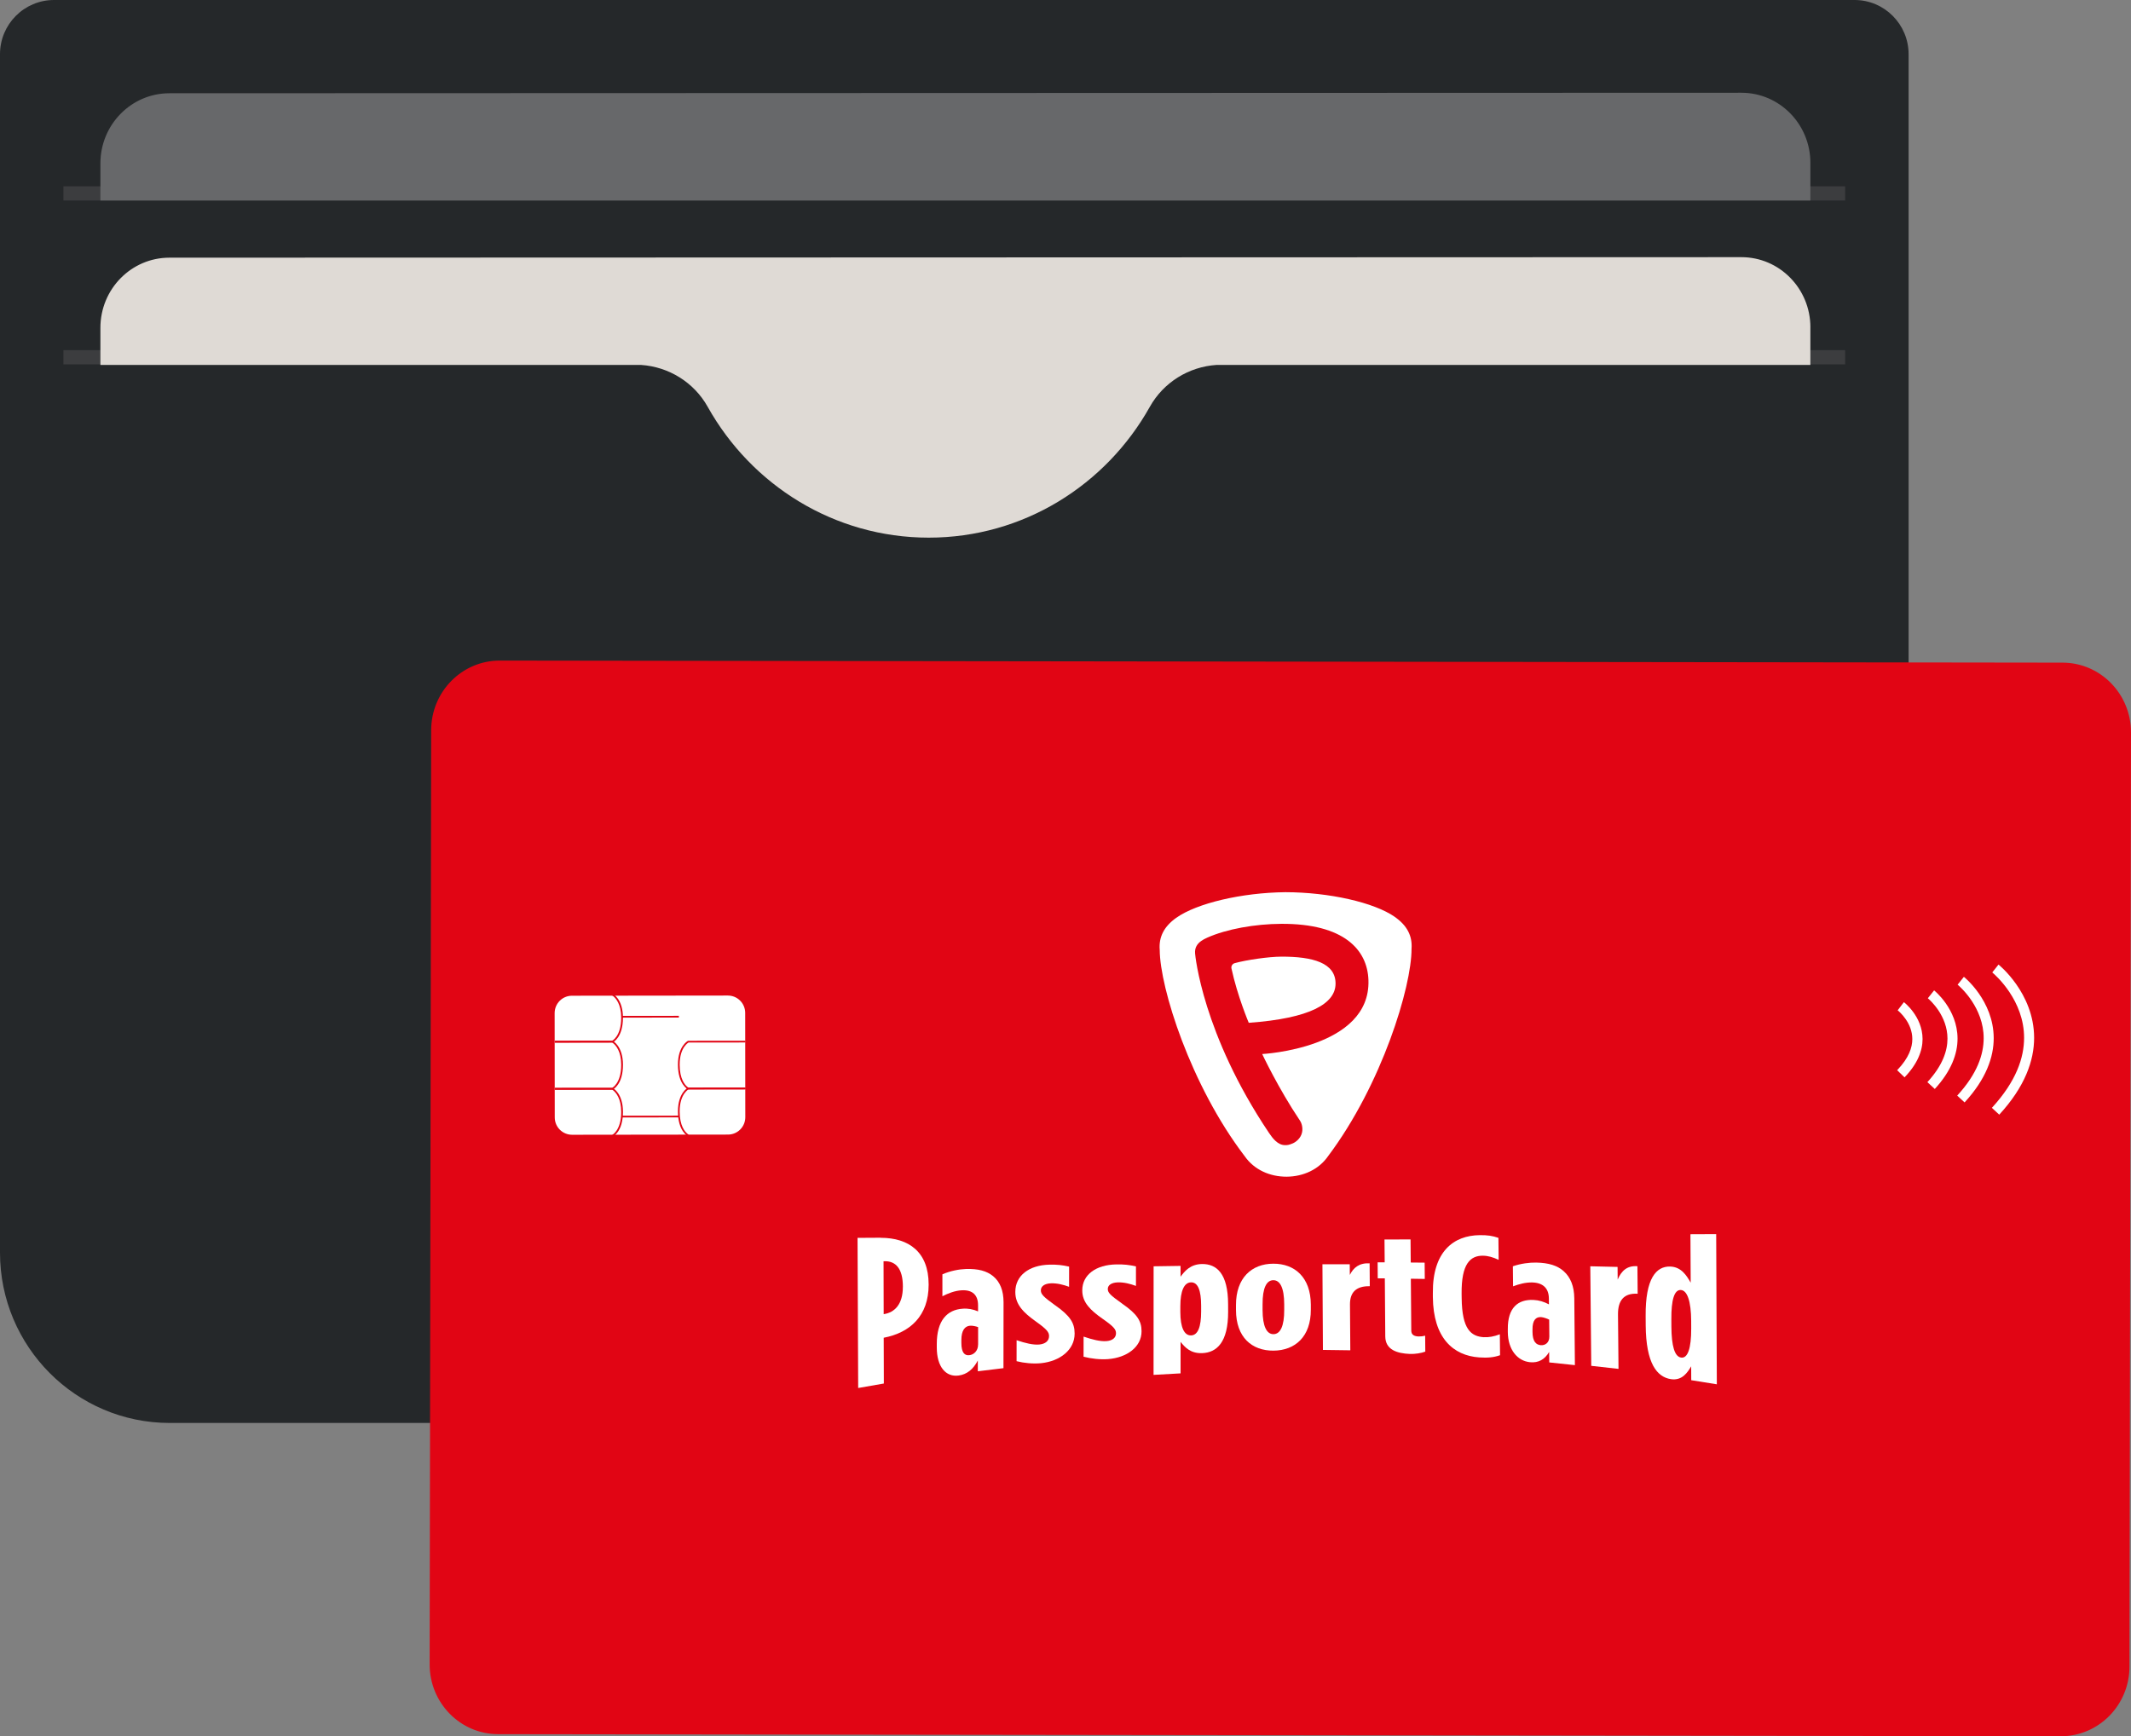 <svg width="389" height="317" viewBox="0 0 389 317" fill="none" xmlns="http://www.w3.org/2000/svg">
<rect x="0" y="0" width="389" height="317" fill="#808080" stroke="none"/>
<g clip-path="url(#clip0_1475_7728)">
<path d="M9.858 0H338.543C343.982 0 348.401 4.434 348.401 9.892V228.715C348.401 245.873 334.519 259.803 317.42 259.803H30.98C13.881 259.803 0 245.873 0 228.715V9.892C0 4.434 4.419 0 9.858 0Z" fill="#25282A"/>
<path d="M336.821 34.012H11.578V36.604H336.821V34.012Z" fill="#3C3D3F"/>
<path d="M336.821 63.93H11.578V66.522H336.821V63.93Z" fill="#3C3D3F"/>
<path d="M330.475 29.741C330.475 22.671 324.841 16.934 317.883 16.934L30.921 17.027C23.968 17.027 18.328 22.759 18.328 29.834V36.61H330.47V29.741H330.475Z" fill="#67686A"/>
<path d="M330.475 59.761C330.475 52.691 324.841 46.953 317.883 46.953L30.921 47.046C23.968 47.046 18.328 52.779 18.328 59.854V66.63H117.026C122.06 66.968 126.679 69.79 129.188 74.283C137.172 88.545 152.249 98.163 169.539 98.163C186.828 98.163 201.906 88.545 209.889 74.283C212.403 69.79 217.017 66.968 222.051 66.63H330.47V59.761H330.475Z" fill="#DFDAD5"/>
<path d="M376.505 120.985L91.242 120.607C84.328 120.598 78.718 126.286 78.708 133.317L78.43 303.875C78.42 310.905 84.011 316.613 90.924 316.623L376.188 317C383.102 317.01 388.712 311.322 388.722 304.291L389 133.733C389.01 126.702 383.419 120.994 376.505 120.985Z" fill="#E10514"/>
<path d="M254.62 167.407C250.84 164.766 242.628 162.909 234.645 162.895C226.666 162.978 218.473 164.908 214.709 167.578C212.482 169.161 211.501 171.082 211.701 173.443C211.73 180.322 217.321 198.166 227.233 211.126C228.952 213.58 231.803 214.844 234.86 214.839C237.921 214.815 240.758 213.526 242.457 211.057C252.256 198.005 257.696 180.121 257.666 173.242C257.847 170.881 256.851 168.97 254.61 167.407H254.62Z" fill="white"/>
<path d="M249.8 178.951C249.615 173.39 245.313 168.623 233.897 168.672C229.073 168.692 223.893 169.628 220.387 171.191C219.933 171.391 219.547 171.602 219.245 171.823C218.556 172.322 218.063 173.013 218.156 174.091C218.18 174.375 219.489 188.755 231.637 206.83C232.33 207.864 233.263 209.084 234.591 209.079C235.064 209.079 235.284 209.044 235.943 208.775C236.563 208.525 237.467 207.815 237.686 206.732C237.847 205.909 237.623 205.095 237.32 204.635C233.336 198.697 230.406 192.445 230.406 192.445C230.406 192.445 250.225 191.426 249.8 178.956M227.95 186.737C227.95 186.737 225.89 181.886 224.796 176.82C224.703 176.394 224.962 175.968 225.392 175.85C227.569 175.247 231.627 174.674 233.868 174.664C239.595 174.64 243.873 175.772 243.795 179.672C243.726 183.214 239.229 185.933 227.955 186.742" fill="#E10514"/>
<path d="M295.297 233.639C295.297 232.86 295.282 232.086 295.277 231.312C293.617 231.273 291.957 231.234 290.297 231.195C290.355 237.255 290.414 243.316 290.473 249.372C292.128 249.553 293.788 249.734 295.448 249.93C295.414 246.618 295.389 243.306 295.355 239.994C295.331 237.358 296.503 236.094 298.861 236.207C298.885 236.207 298.92 236.207 298.944 236.207C298.929 234.531 298.915 232.855 298.9 231.185C297.001 231.033 295.956 232.062 295.292 233.63L295.297 233.639Z" fill="white"/>
<path d="M308.577 225.351C308.592 228.3 308.611 231.245 308.626 234.194C307.903 232.94 306.936 231.299 304.871 231.245C302.327 231.181 300.35 233.406 300.403 240.27C300.403 240.843 300.408 241.426 300.413 241.999C300.467 248.932 302.469 251.411 305.003 251.803C307.063 252.122 308.045 250.583 308.714 249.461C308.714 250.304 308.719 251.152 308.723 251.994C310.281 252.234 311.839 252.484 313.396 252.744L313.279 225.326L308.572 225.346L308.577 225.351ZM306.883 247.864C305.691 247.712 305.125 245.752 305.101 242.205C305.101 241.759 305.101 241.318 305.096 240.872C305.071 237.359 305.618 235.463 306.814 235.527C308.006 235.586 308.694 237.59 308.714 241.191C308.714 241.642 308.714 242.102 308.719 242.553C308.733 246.188 308.079 248.026 306.888 247.869" fill="white"/>
<path d="M160.763 225.982C159.351 225.987 157.95 225.992 156.539 226.007L156.656 253.42C158.219 253.136 159.776 252.866 161.339 252.602C161.329 249.814 161.324 247.026 161.314 244.238C161.324 244.238 161.339 244.238 161.353 244.238C166.129 243.307 169.522 240.26 169.517 234.566V234.493C169.512 228.594 165.914 225.997 160.763 225.997M164.81 234.968C164.815 238.123 163.316 239.633 161.348 239.931C161.334 239.931 161.324 239.931 161.309 239.931C161.3 236.712 161.29 233.493 161.285 230.274C161.339 230.274 161.388 230.274 161.441 230.274C163.492 230.216 164.81 231.592 164.815 234.9V234.973L164.81 234.968Z" fill="white"/>
<path d="M181.287 232.998C180.134 232.057 178.582 231.616 176.282 231.694C175.091 231.734 173.46 232.032 172.029 232.665C172.029 234.002 172.029 235.34 172.029 236.667C173.059 236.138 174.329 235.643 175.559 235.58C177.508 235.477 178.538 236.427 178.538 238.324C178.538 238.691 178.538 239.063 178.538 239.431C177.625 239.044 176.712 238.862 175.721 238.941C172.903 239.132 170.999 241.077 171.004 245.408C171.004 245.614 171.004 245.815 171.004 246.021C171.004 249.558 172.669 251.469 175.003 251.141C176.507 250.935 177.659 250.009 178.494 248.397C178.494 249.053 178.494 249.715 178.494 250.367C180.051 250.166 181.614 249.975 183.176 249.798C183.176 245.785 183.186 241.778 183.191 237.765C183.191 235.639 182.556 234.046 181.292 233.003M178.543 245.487C178.543 246.663 177.747 247.339 176.956 247.427C176.121 247.525 175.491 247.035 175.491 245.173C175.491 245.011 175.491 244.845 175.491 244.683C175.491 242.89 176.126 242.13 177.078 242.047C177.473 242.013 178.186 242.16 178.548 242.302C178.548 243.365 178.548 244.423 178.548 245.482" fill="white"/>
<path d="M192.615 238.323C190.369 236.707 190.003 236.261 190.003 235.58C190.003 234.864 190.657 234.355 191.844 234.306C192.986 234.267 194.133 234.57 195.154 234.943C195.154 233.713 195.154 232.488 195.159 231.258C193.933 230.974 192.913 230.866 191.56 230.901C187.84 230.984 185.34 232.905 185.34 235.859C185.34 235.879 185.34 235.903 185.34 235.923C185.34 238.176 186.844 239.676 189.051 241.244C191.131 242.723 191.502 243.238 191.497 243.943C191.497 244.81 190.838 245.379 189.695 245.482C188.592 245.575 187.205 245.247 185.574 244.693C185.574 245.972 185.569 247.246 185.569 248.524C186.956 248.877 188.587 249.029 190.022 248.892C193.499 248.539 196.16 246.452 196.165 243.512C196.165 243.492 196.165 243.473 196.165 243.448C196.165 241.513 195.31 240.22 192.615 238.314" fill="white"/>
<path d="M204.833 238.005C202.592 236.422 202.225 235.991 202.221 235.339C202.221 234.653 202.875 234.168 204.056 234.134C205.199 234.1 206.341 234.408 207.362 234.781C207.362 233.595 207.362 232.409 207.362 231.219C206.136 230.935 205.116 230.827 203.773 230.856C200.062 230.915 197.567 232.747 197.562 235.574C197.562 235.594 197.562 235.614 197.562 235.633C197.562 237.789 199.066 239.239 201.268 240.778C203.348 242.233 203.715 242.733 203.72 243.419C203.72 244.256 203.06 244.791 201.923 244.864C200.819 244.933 199.433 244.59 197.802 244.036C197.802 245.261 197.802 246.481 197.797 247.706C199.184 248.068 200.819 248.25 202.245 248.147C205.717 247.887 208.382 245.917 208.382 243.081C208.382 243.061 208.382 243.041 208.382 243.022C208.382 241.155 207.528 239.876 204.833 238.01" fill="white"/>
<path d="M219.422 230.784C217.259 230.808 216.209 232.146 215.501 233.101C215.501 232.445 215.501 231.783 215.501 231.127C213.86 231.151 212.225 231.171 210.584 231.2C210.584 237.81 210.574 244.419 210.574 251.024C212.22 250.921 213.86 250.828 215.506 250.749C215.506 248.833 215.506 246.918 215.506 245.002C216.258 245.918 217.263 247.133 219.436 247.055C222.112 246.962 224.202 245.071 224.187 239.519C224.187 239.054 224.187 238.589 224.182 238.123C224.172 232.513 222.087 230.754 219.417 230.784M219.26 239.456C219.26 242.234 218.679 243.777 217.429 243.816C216.175 243.86 215.467 242.356 215.462 239.554C215.462 239.201 215.462 238.848 215.462 238.495C215.462 235.663 216.17 234.15 217.42 234.13C218.675 234.11 219.256 235.595 219.26 238.402C219.26 238.755 219.26 239.103 219.26 239.456Z" fill="white"/>
<path d="M232.418 230.725C228.478 230.739 225.607 233.331 225.621 238.28C225.621 238.588 225.621 238.892 225.621 239.201C225.631 244.154 228.521 246.634 232.481 246.599C236.436 246.56 239.307 244.032 239.283 239.098C239.283 238.794 239.283 238.486 239.283 238.182C239.258 233.248 236.368 230.705 232.428 230.725M234.425 239.167C234.439 242.146 233.697 243.581 232.467 243.591C231.231 243.601 230.484 242.175 230.474 239.196C230.474 238.853 230.474 238.51 230.474 238.167C230.46 235.129 231.202 233.748 232.432 233.738C233.663 233.733 234.415 235.105 234.425 238.138V239.167Z" fill="white"/>
<path d="M246.402 232.786C246.402 232.13 246.397 231.478 246.388 230.822C244.723 230.822 243.062 230.822 241.402 230.822C241.432 236.035 241.461 241.248 241.49 246.466C243.16 246.481 244.825 246.505 246.49 246.535C246.471 243.737 246.451 240.949 246.431 238.151C246.417 235.922 247.594 234.815 249.962 234.834C249.991 234.834 250.02 234.834 250.045 234.834C250.035 233.443 250.025 232.047 250.015 230.655C248.111 230.562 247.061 231.444 246.397 232.786" fill="white"/>
<path d="M258.962 244.012C258.112 243.977 257.624 243.683 257.619 242.948C257.595 239.788 257.565 236.628 257.541 233.468C258.39 233.483 259.235 233.492 260.085 233.507C260.075 232.517 260.07 231.528 260.06 230.533C259.216 230.523 258.366 230.518 257.521 230.509C257.507 229.102 257.497 227.696 257.487 226.295C255.905 226.3 254.313 226.3 252.731 226.305C252.741 227.696 252.751 229.088 252.766 230.479C252.336 230.479 251.901 230.479 251.477 230.474C251.477 231.444 251.491 232.424 251.496 233.394C251.926 233.399 252.36 233.404 252.79 233.404C252.819 236.942 252.844 240.479 252.873 244.012C252.893 246.476 255.08 247.103 257.35 247.201C258.322 247.24 259.455 247.049 260.177 246.78C260.177 245.81 260.163 244.84 260.153 243.87C259.748 243.972 259.347 244.021 258.981 244.007" fill="white"/>
<path d="M270.915 244.15C268.542 244.013 266.877 242.749 266.818 236.992C266.818 236.722 266.818 236.453 266.808 236.183C266.755 230.74 268.395 229.251 270.68 229.265C271.652 229.275 272.502 229.53 273.566 230.02C273.551 228.682 273.537 227.345 273.527 226.007C272.424 225.63 271.574 225.502 270.134 225.512C265.309 225.551 261.486 228.55 261.56 236.081C261.56 236.326 261.56 236.57 261.56 236.815C261.628 244.287 265.266 247.501 270.016 247.835C271.501 247.933 272.643 247.854 273.825 247.433C273.81 246.159 273.796 244.885 273.786 243.611C272.731 244.028 271.716 244.189 270.915 244.14" fill="white"/>
<path d="M285.438 232.083C284.276 231.063 282.718 230.564 280.413 230.52C279.222 230.495 277.596 230.696 276.165 231.196C276.18 232.416 276.19 233.636 276.2 234.856C277.225 234.469 278.494 234.111 279.73 234.15C281.678 234.214 282.723 235.223 282.738 237.075C282.738 237.433 282.742 237.79 282.747 238.148C281.829 237.663 280.911 237.384 279.92 237.34C277.093 237.217 275.208 238.765 275.243 242.661C275.243 242.842 275.243 243.028 275.243 243.214C275.272 246.399 276.966 248.486 279.31 248.712C280.819 248.854 281.966 248.236 282.786 246.84C282.786 247.477 282.801 248.114 282.806 248.751C284.368 248.912 285.931 249.074 287.488 249.246C287.449 245.179 287.41 241.103 287.376 237.036C287.356 234.875 286.707 233.2 285.423 232.078M281.243 245.6C280.408 245.527 279.764 244.949 279.749 243.195C279.749 243.043 279.749 242.886 279.749 242.729C279.735 241.039 280.36 240.417 281.317 240.475C281.712 240.5 282.43 240.745 282.791 240.936C282.801 241.965 282.811 242.994 282.821 244.028C282.83 245.174 282.039 245.669 281.248 245.605" fill="white"/>
<path d="M346.317 195.393C348.466 193.149 349.081 191.253 349.081 189.7C349.081 188.235 348.51 186.995 347.87 186.074C347.235 185.153 346.547 184.57 346.425 184.477L346.405 184.462L347.543 182.973C347.592 183.012 348.412 183.639 349.247 184.785C350.082 185.922 350.946 187.608 350.951 189.7C350.956 191.797 350.057 194.217 347.66 196.701L346.312 195.398L346.317 195.393Z" fill="white"/>
<path d="M351.828 197.579C354.645 194.507 355.495 191.841 355.5 189.627C355.5 187.549 354.719 185.8 353.869 184.512C353.019 183.228 352.111 182.424 351.94 182.282C351.94 182.282 351.916 182.263 351.916 182.258L353.059 180.822C353.103 180.861 354.147 181.694 355.202 183.203C356.252 184.708 357.331 186.903 357.336 189.622C357.345 192.341 356.237 195.506 353.181 198.823L351.838 197.579H351.828Z" fill="white"/>
<path d="M363.605 202.268C368.083 197.393 369.484 193.086 369.484 189.475C369.484 186.09 368.215 183.258 366.843 181.185C365.476 179.118 364.016 177.834 363.723 177.589C363.684 177.555 363.674 177.545 363.674 177.545L364.816 176.109C364.86 176.149 366.457 177.427 368.068 179.725C369.675 182.018 371.31 185.355 371.315 189.47C371.325 193.581 369.665 198.397 364.948 203.512L363.605 202.268Z" fill="white"/>
<path d="M357.273 200.038C360.965 196.02 362.102 192.493 362.107 189.543C362.107 186.78 361.067 184.462 359.944 182.762C358.821 181.067 357.625 180.013 357.391 179.818C357.356 179.793 357.352 179.783 357.352 179.783L358.494 178.348C358.543 178.387 359.871 179.455 361.219 181.376C362.561 183.296 363.933 186.089 363.938 189.538C363.948 192.987 362.552 197.02 358.621 201.277L357.273 200.033V200.038Z" fill="white"/>
<path d="M136.625 204.469C136.625 206.296 135.165 207.781 133.358 207.786L103.926 207.82C102.119 207.82 100.654 206.34 100.649 204.513L100.625 184.64C100.625 182.813 102.085 181.328 103.891 181.323L133.324 181.289C135.131 181.289 136.595 182.769 136.6 184.596L136.62 204.469H136.625Z" fill="#E10514"/>
<path d="M136.05 203.975C136.05 205.729 134.638 207.15 132.89 207.15L104.43 207.184C102.682 207.184 101.266 205.768 101.266 204.014L101.246 184.975C101.246 183.221 102.657 181.8 104.405 181.8L132.866 181.766C134.614 181.766 136.03 183.182 136.03 184.936L136.05 203.975Z" fill="white"/>
<path d="M101.268 198.614L111.765 198.604C111.804 198.585 111.878 198.541 111.98 198.457C112.131 198.335 112.341 198.134 112.551 197.82C112.971 197.198 113.401 196.145 113.396 194.401C113.391 191.946 112.429 190.888 111.97 190.51C111.868 190.427 111.795 190.378 111.755 190.358L101.258 190.373V190.055L111.834 190.045L111.868 190.06C111.902 190.069 113.718 191.015 113.718 194.406C113.728 198.007 111.917 198.903 111.878 198.913L111.843 198.928L101.272 198.942V198.624L101.268 198.614Z" fill="#E10514"/>
<path d="M101.266 190.016L111.763 190.006C111.802 189.986 111.876 189.942 111.978 189.859C112.13 189.736 112.339 189.535 112.549 189.222C112.969 188.6 113.399 187.546 113.394 185.802C113.389 183.347 112.427 182.289 111.968 181.912C111.866 181.828 111.793 181.779 111.754 181.76L111.832 181.441L111.866 181.456C111.9 181.466 113.716 182.412 113.716 185.802C113.726 189.403 111.915 190.3 111.876 190.31L111.841 190.324L101.271 190.339V190.02L101.266 190.016Z" fill="#E10514"/>
<path d="M111.765 207.204C111.804 207.184 111.878 207.14 111.98 207.057C112.131 206.935 112.341 206.734 112.551 206.42C112.971 205.798 113.401 204.744 113.396 203C113.391 200.546 112.429 199.487 111.97 199.11C111.868 199.027 111.795 198.978 111.755 198.958L101.258 198.973V198.654L111.834 198.645L111.868 198.659C111.902 198.669 113.718 199.615 113.718 203.005C113.728 206.606 111.917 207.503 111.878 207.513L111.843 207.527L111.765 207.209V207.204Z" fill="#E10514"/>
<path d="M125.624 198.908L125.59 198.894C125.551 198.884 123.754 197.987 123.754 194.391C123.744 191 125.541 190.055 125.575 190.04L125.609 190.025L136.083 190.016V190.334L125.687 190.344C125.648 190.368 125.575 190.412 125.473 190.496C125.321 190.623 125.116 190.824 124.906 191.128C124.491 191.735 124.066 192.75 124.066 194.391C124.071 197.007 125.028 198.075 125.478 198.448C125.58 198.531 125.653 198.575 125.687 198.595L136.083 198.585V198.903L125.609 198.918L125.624 198.908Z" fill="#E10514"/>
<path d="M113.528 185.479L123.919 185.469V185.787L113.523 185.797C113.523 185.748 113.523 185.479 113.523 185.479H113.528Z" fill="#E10514"/>
<path d="M113.528 203.705L123.919 203.695V204.014L113.523 204.024C113.523 203.975 113.523 203.705 113.523 203.705H113.528Z" fill="#E10514"/>
<path d="M125.624 207.457L125.59 207.442C125.551 207.433 123.754 206.536 123.754 202.94C123.744 199.549 125.541 198.604 125.575 198.589L125.609 198.574L136.083 198.564V198.883L125.687 198.893C125.648 198.917 125.575 198.961 125.473 199.045C125.321 199.172 125.116 199.373 124.906 199.677C124.491 200.284 124.066 201.298 124.066 202.94C124.071 205.556 125.028 206.624 125.478 206.997C125.58 207.08 125.653 207.124 125.687 207.144L125.614 207.462L125.624 207.457Z" fill="#E10514"/>
</g>
<defs>
<clipPath id="clip0_1475_7728">
<rect width="389" height="317" fill="white"/>
</clipPath>
</defs>
</svg>
